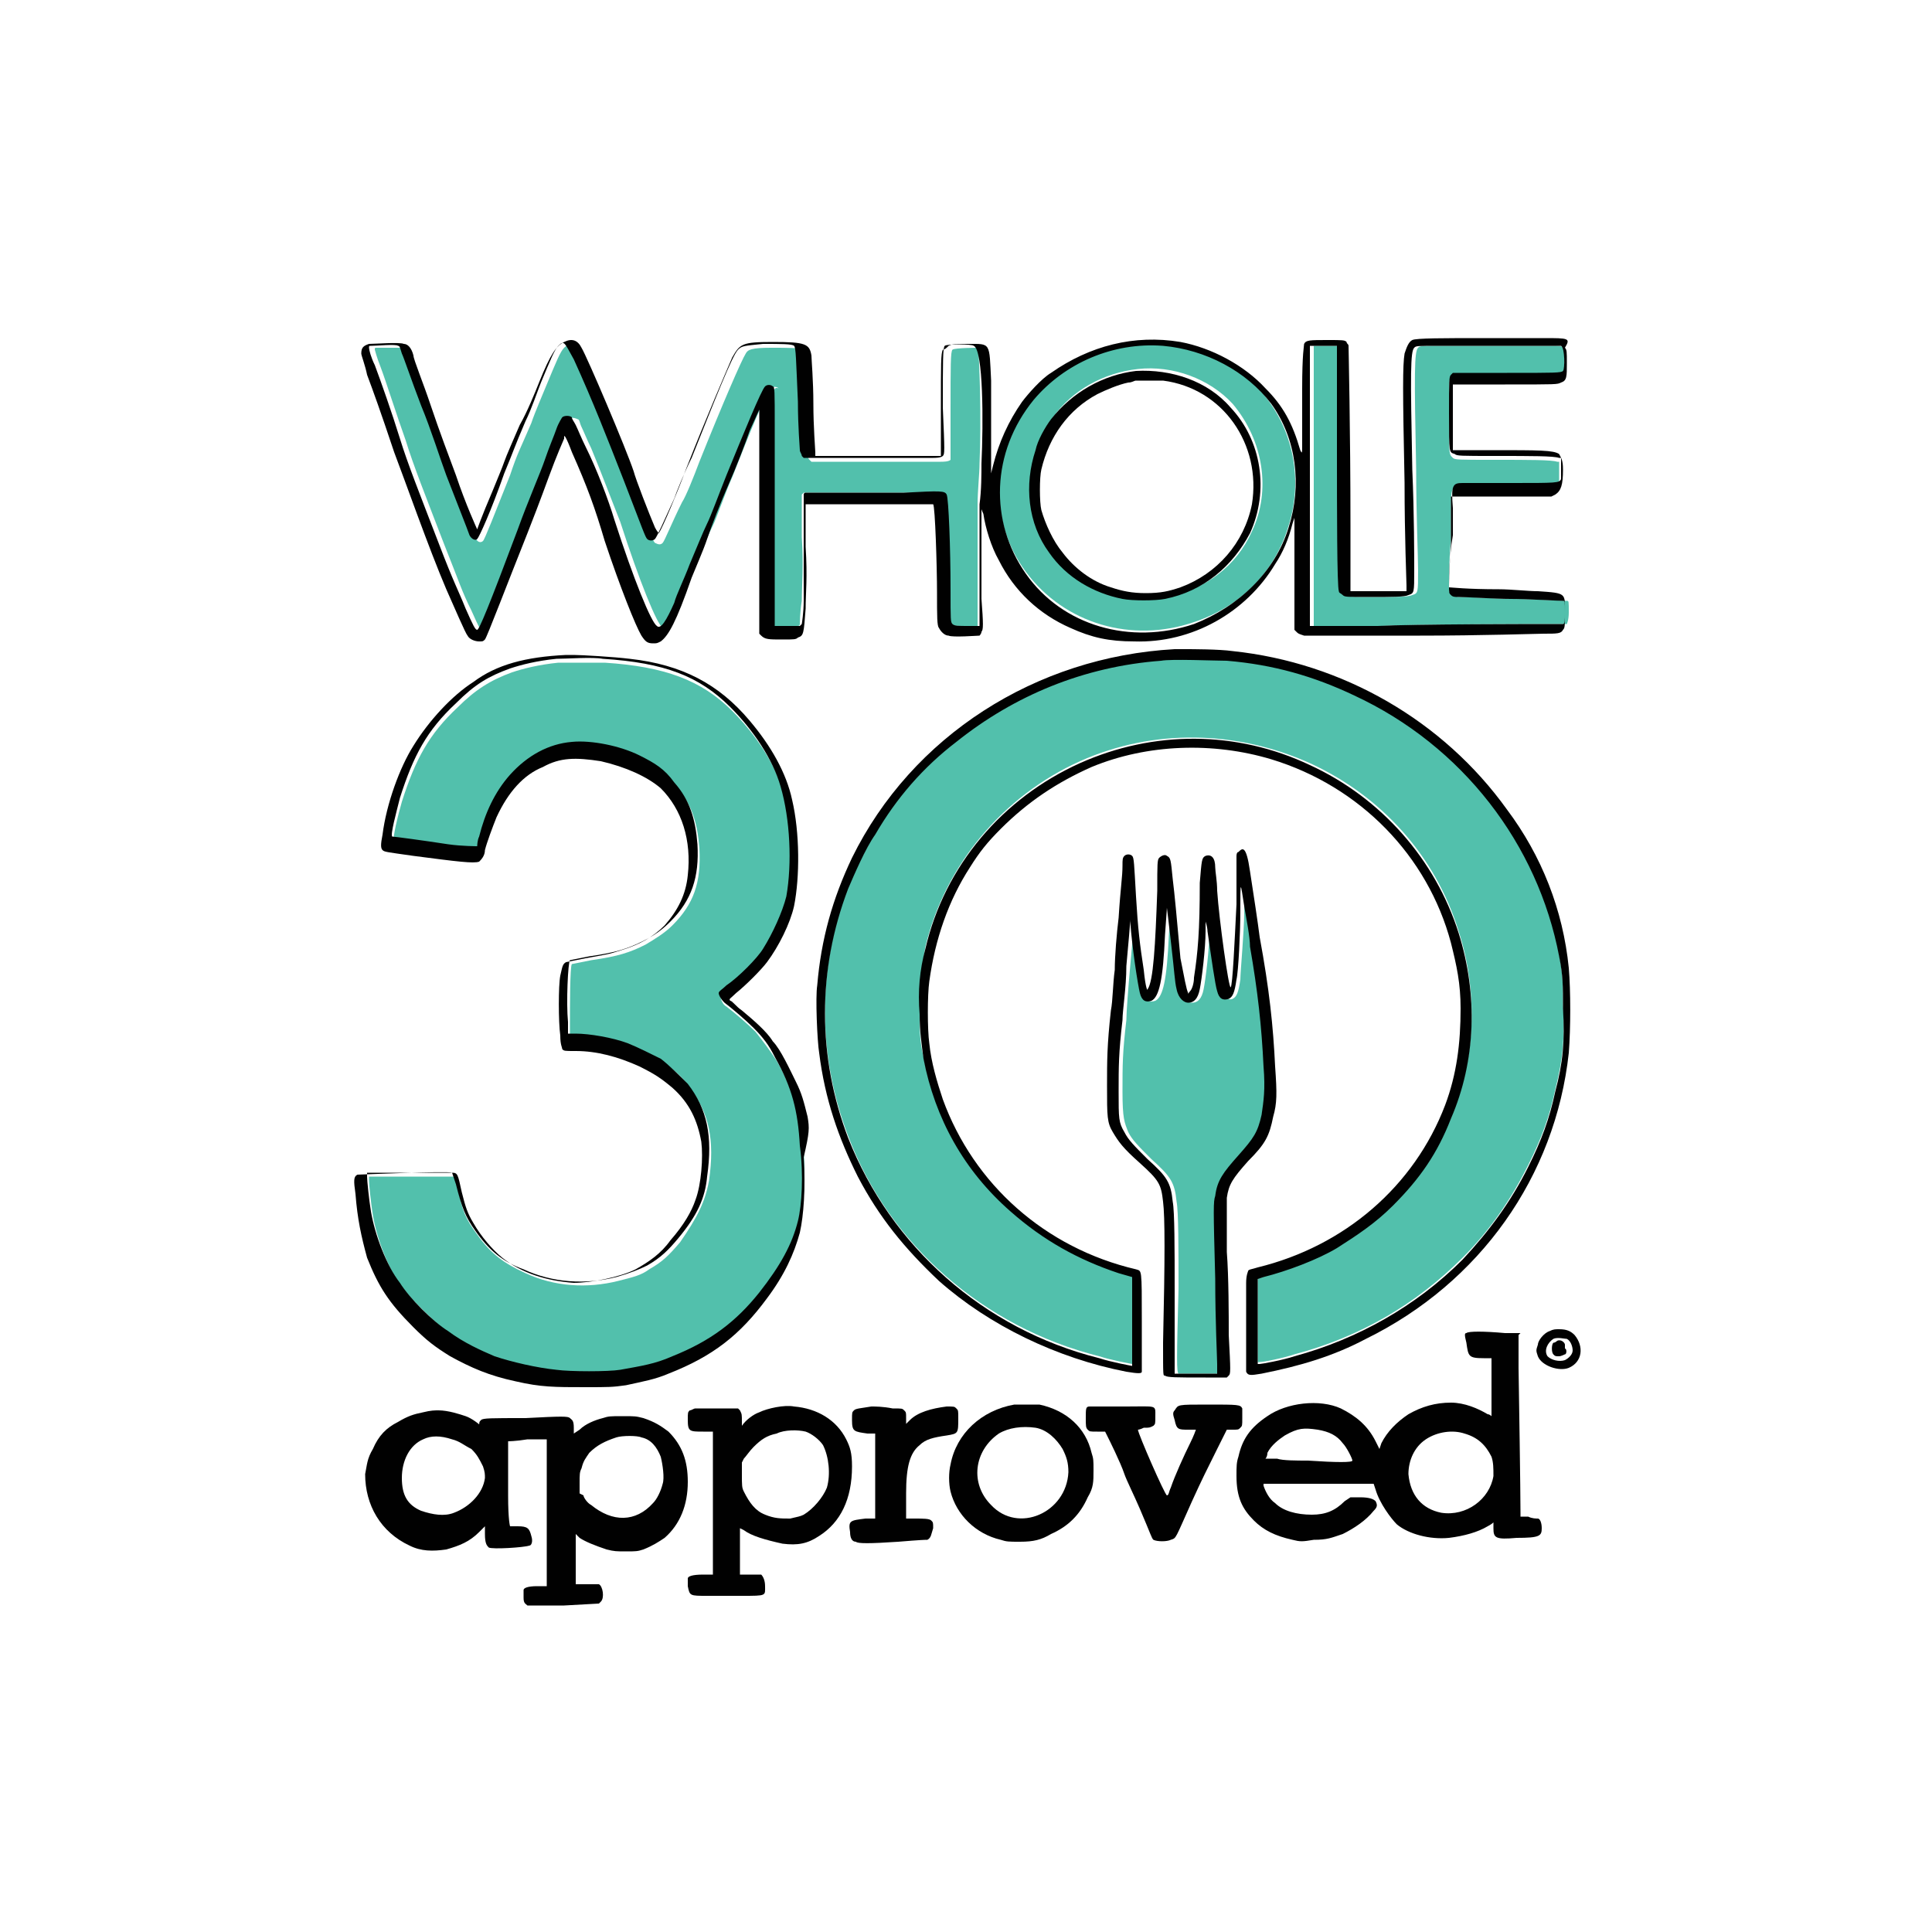 <?xml version="1.0" encoding="utf-8"?>
<!-- Generator: Adobe Illustrator 27.2.0, SVG Export Plug-In . SVG Version: 6.00 Build 0)  -->
<svg version="1.1" id="Layer_1" xmlns="http://www.w3.org/2000/svg" xmlns:xlink="http://www.w3.org/1999/xlink" x="0px" y="0px"
	 viewBox="0 0 100 100" style="enable-background:new 0 0 100 100;" xml:space="preserve">
<style type="text/css">
	.st0{clip-path:url(#SVGID_00000049200317806741693260000004448625436529683877_);}
	.st1{fill:#010101;}
	.st2{fill:#52C0AC;}
</style>
<g>
	<defs>
		<rect id="SVGID_1_" x="18.2" y="17.1" width="64" height="66"/>
	</defs>
	<clipPath id="SVGID_00000123415164489409269500000010665524200239431096_">
		<use xlink:href="#SVGID_1_"  style="overflow:visible;"/>
	</clipPath>
	<g style="clip-path:url(#SVGID_00000123415164489409269500000010665524200239431096_);">
		<path class="st1" d="M80.2,68.9c-0.3,0.1-0.6,0.5-0.6,0.7c-0.1,0.3-0.1,0.3,0,0.6c0.2,0.5,1.1,0.8,1.6,0.6
			c0.7-0.3,0.8-1.1,0.3-1.7c-0.2-0.2-0.4-0.3-0.8-0.3C80.5,68.8,80.4,68.8,80.2,68.9z M81.1,69.3c0.2,0.1,0.3,0.4,0.3,0.6
			c0,0.2-0.2,0.4-0.4,0.5c-0.3,0.1-0.7,0-0.9-0.2c-0.2-0.3,0-0.7,0.3-0.9C80.6,69.2,81,69.3,81.1,69.3z"/>
		<path class="st1" d="M75.9,69c-0.1,0-0.1,0.1,0,0.5c0.1,0.7,0.1,0.8,0.9,0.8l0.4,0l0,1.5c0,0.8,0,1.5,0,1.5s-0.1-0.1-0.2-0.1
			c-0.5-0.3-1.2-0.6-1.9-0.6c-0.8,0-1.5,0.2-2.2,0.6c-0.6,0.4-1.1,0.9-1.4,1.5L71.4,75l-0.2-0.4c-0.4-0.8-1-1.3-1.8-1.7
			c-1.1-0.5-2.8-0.3-3.8,0.4c-0.9,0.6-1.3,1.2-1.5,2.1c-0.1,0.3-0.1,0.5-0.1,1c0,1.1,0.3,1.7,0.9,2.3c0.5,0.5,1.1,0.8,2,1
			c0.4,0.1,0.5,0.1,1.1,0c0.7,0,0.9-0.1,1.5-0.3c0.6-0.3,1.2-0.7,1.6-1.2c0.2-0.2,0.2-0.3,0.1-0.5c-0.1-0.1-0.3-0.2-0.8-0.2l-0.5,0
			l-0.3,0.2c-0.5,0.5-1,0.7-1.7,0.7c-0.8,0-1.5-0.2-1.9-0.6c-0.3-0.2-0.5-0.6-0.6-0.9l0-0.1l0.3,0c0.1,0,1.1,0,2.2,0
			c1.1,0,2.2,0,2.6,0l0.6,0l0.1,0.3c0.2,0.7,0.8,1.5,1.1,1.8c0.6,0.5,1.7,0.8,2.7,0.7c0.8-0.1,1.5-0.3,2-0.6
			c0.2-0.1,0.3-0.2,0.3-0.2s0,0.1,0,0.3c0,0.5,0.1,0.6,1.2,0.5c1.2,0,1.3-0.1,1.3-0.5c0-0.3-0.1-0.5-0.2-0.5c-0.1,0-0.3,0-0.5-0.1
			l-0.4,0l0-0.2c0-0.2,0-1.2-0.1-7.5l0-1.7L78.7,69C78.6,69,78.4,69,77.9,69C76.8,68.9,76,68.9,75.9,69z M68.2,74
			c0.6,0.1,1,0.3,1.3,0.7c0.2,0.2,0.5,0.8,0.5,0.9c0,0.1-0.8,0.1-2.3,0c-0.6,0-1.3,0-1.6-0.1c-0.3,0-0.6,0-0.6,0
			c0,0,0.1-0.1,0.1-0.3c0.2-0.4,0.6-0.7,0.9-0.9C67.2,73.9,67.5,73.9,68.2,74z M75.8,74.2c0.7,0.2,1.1,0.6,1.4,1.2
			c0.1,0.3,0.1,0.6,0.1,1c-0.2,1.2-1.4,2.1-2.7,1.9c-1-0.2-1.6-0.9-1.7-2c0-0.7,0.3-1.4,0.9-1.8C74.4,74.1,75.2,74,75.8,74.2z"/>
		<path class="st1" d="M21.9,73.1c-0.5,0.1-0.8,0.2-1.3,0.5c-0.6,0.3-1,0.7-1.3,1.4c-0.3,0.5-0.3,0.8-0.4,1.3c0,1.6,0.8,3,2.3,3.7
			c0.6,0.3,1.2,0.3,1.9,0.2c0.7-0.2,1.2-0.4,1.7-0.9l0.3-0.3l0,0.4c0,0.5,0.1,0.6,0.2,0.7c0.2,0.1,1.8,0,2.1-0.1
			c0.1,0,0.2-0.2,0.1-0.5c-0.1-0.4-0.2-0.5-0.7-0.5c-0.2,0-0.3,0-0.4,0c0,0-0.1-0.3-0.1-1.6c0-1.3,0-2.8,0-2.8c0,0,0.4,0,1-0.1l1,0
			l0,1.3c0,0.7,0,1.9,0,2.8c0,0.8,0,2,0,2.5l0,1l-0.5,0c-0.5,0-0.7,0.1-0.7,0.2c0,0,0,0.2,0,0.4c0,0.3,0.1,0.3,0.2,0.4l0.1,0.1
			l1.8-0.1l1.8-0.1l0.1-0.1c0.2-0.2,0.1-0.8-0.1-0.9c0,0-0.3,0-0.6,0l-0.6,0l0-1.3l0-1.3l0.2,0.2c0.3,0.2,0.8,0.4,1.4,0.6
			c0.4,0.1,0.5,0.1,1,0.1c0.5,0,0.6,0,0.9-0.1c0.5-0.2,0.8-0.4,1.1-0.6c0.8-0.7,1.2-1.7,1.2-2.9c0-1.1-0.3-1.9-1-2.6
			c-0.4-0.3-0.7-0.5-1.3-0.7c-0.4-0.1-0.4-0.1-1.1-0.1c-0.6,0-0.7,0-1,0.1c-0.4,0.1-0.9,0.3-1.2,0.6l-0.3,0.2l0-0.3
			c0-0.4-0.1-0.4-0.2-0.5c-0.1-0.1-0.4-0.1-2.3,0c-1.8,0-2.2,0-2.3,0.1c-0.1,0.1-0.1,0.1-0.1,0.4c0,0.2,0,0.4,0,0.5l0,0.1L25,73.9
			c-0.2-0.2-0.6-0.5-0.9-0.6c-0.3-0.1-0.9-0.3-1.4-0.3C22.5,73,22.3,73,21.9,73.1z M23.4,74.5c0.4,0.1,0.6,0.3,1,0.5
			c0.3,0.3,0.4,0.5,0.6,0.9c0.1,0.3,0.1,0.4,0.1,0.6c-0.1,0.8-0.8,1.5-1.6,1.8c-0.5,0.2-1.1,0.1-1.7-0.1c-0.7-0.3-1-0.8-1-1.7
			c0-0.9,0.4-1.7,1.1-2C22.3,74.3,22.8,74.3,23.4,74.5z M33.2,74.4c0.5,0.1,0.8,0.5,1,1c0.1,0.4,0.2,1.1,0.1,1.4
			c-0.1,0.4-0.3,0.8-0.5,1c-0.9,1-2.1,1-3.2,0.1c-0.2-0.1-0.4-0.4-0.4-0.5L30,77.3l0-0.5c0-0.5,0-0.6,0.1-0.8
			c0.1-0.4,0.2-0.5,0.4-0.8c0.4-0.4,0.8-0.6,1.4-0.8C32.2,74.3,33,74.3,33.2,74.4z"/>
		<path class="st1" d="M36,72.9c-0.1,0-0.2,0.1-0.3,0.1c-0.1,0.1-0.1,0.1-0.1,0.5c0,0.6,0.1,0.6,0.8,0.6l0.5,0l0,3.4
			c0,1.9,0,3.6,0,3.7l0,0.3l-0.5,0c-0.6,0-0.8,0.1-0.8,0.2c0,0.1,0,0.2,0,0.4c0.1,0.5,0.1,0.5,1,0.5c0.4,0,1.3,0,1.8,0
			c1.3,0,1.2,0,1.2-0.5c0-0.3-0.1-0.5-0.2-0.6c0,0-0.3,0-0.6,0c-0.3,0-0.5,0-0.5,0s0-0.6,0-1.2l0-1.2l0.2,0.1c0.4,0.3,1.1,0.5,2,0.7
			c0.8,0.1,1.3,0,1.9-0.4c1.1-0.7,1.7-1.9,1.7-3.6c0-0.7-0.1-1-0.3-1.4c-0.5-1-1.5-1.6-2.7-1.7c-0.5-0.1-1.4,0.1-1.8,0.3
			c-0.3,0.1-0.7,0.4-0.9,0.7L38.4,74l0-0.4c0-0.4,0-0.4-0.1-0.6l-0.1-0.1l-0.9,0C36.6,72.9,36.1,72.9,36,72.9z M41.7,74.1
			c0.3,0.1,0.7,0.4,0.9,0.7c0.3,0.6,0.4,1.5,0.2,2.2c-0.2,0.5-0.7,1.1-1.2,1.4c-0.2,0.1-0.3,0.1-0.7,0.2c-0.5,0-0.8,0-1.3-0.2
			c-0.5-0.2-0.8-0.6-1.1-1.2c-0.1-0.2-0.1-0.3-0.1-0.9l0-0.6l0.1-0.2c0.1-0.1,0.3-0.4,0.5-0.6c0.4-0.4,0.7-0.6,1.2-0.7
			C40.6,74,41.3,74,41.7,74.1z"/>
		<path class="st1" d="M45.1,72.8c-0.6,0.1-0.8,0.1-0.9,0.2c-0.1,0.1-0.1,0.1-0.1,0.5c0,0.6,0.1,0.6,0.8,0.7l0.4,0l0,1.1
			c0,0.6,0,1.6,0,2.2l0,1.1l-0.5,0c-0.8,0.1-0.9,0.1-0.8,0.7c0,0.3,0.1,0.5,0.3,0.5c0.1,0.1,0.7,0.1,2.2,0c1.2-0.1,1.4-0.1,1.5-0.1
			c0.2-0.1,0.2-0.3,0.3-0.6c0-0.3,0-0.3-0.1-0.4c-0.1-0.1-0.4-0.1-0.9-0.1l-0.4,0l0-0.3c0-0.2,0-0.7,0-1c0-1.4,0.2-2.1,0.7-2.5
			c0.3-0.3,0.7-0.4,1.4-0.5c0.6-0.1,0.6-0.1,0.6-0.9c0-0.4,0-0.4-0.1-0.5c-0.1-0.1-0.1-0.1-0.5-0.1c-0.8,0.1-1.5,0.3-1.9,0.7
			l-0.2,0.2l0-0.3c0-0.3,0-0.3-0.1-0.4c-0.1-0.1-0.1-0.1-0.6-0.1C45.7,72.8,45.3,72.8,45.1,72.8z"/>
		<path class="st1" d="M52.5,72.7c-1.7,0.3-3,1.5-3.3,3.1c-0.1,0.4-0.1,1,0,1.4c0.3,1.2,1.3,2.2,2.6,2.5c0.3,0.1,0.4,0.1,1,0.1
			c0.7,0,1.1-0.1,1.6-0.4c0.9-0.4,1.5-1,1.9-1.9c0.3-0.5,0.3-0.8,0.3-1.4c0-0.5,0-0.6-0.1-0.9c-0.3-1.3-1.3-2.2-2.7-2.5
			C53.6,72.7,52.8,72.7,52.5,72.7z M53.6,73.9c0.6,0.1,1.1,0.6,1.4,1.1c0.2,0.4,0.3,0.7,0.3,1.2c-0.1,2.1-2.6,3.2-4,1.7
			c-1.1-1.1-0.9-2.8,0.4-3.7C52.2,73.9,52.9,73.8,53.6,73.9z"/>
		<path class="st1" d="M56.4,72.8c-0.2,0-0.2,0.1-0.2,0.6c0,0.4,0,0.5,0.1,0.6c0.1,0.1,0.1,0.1,0.5,0.1l0.4,0l0.1,0.2
			c0.1,0.2,0.7,1.4,0.9,2c0.1,0.3,0.5,1.1,0.8,1.8c0.6,1.4,0.6,1.5,0.7,1.6c0.2,0.1,0.7,0.1,0.9,0c0.3-0.1,0.2,0,1.1-2
			c0.5-1.1,0.8-1.7,1.3-2.7l0.5-1l0.3,0c0.3,0,0.3,0,0.4-0.1c0.1-0.1,0.1-0.1,0.1-0.5c0-0.2,0-0.4,0-0.5c-0.1-0.2-0.2-0.2-1.8-0.2
			c-1.6,0-1.5,0-1.7,0.3c-0.1,0.1-0.1,0.2,0,0.5C60.9,74,61,74,61.5,74c0.3,0,0.4,0,0.4,0c0,0-0.1,0.3-0.3,0.7
			c-0.3,0.6-0.8,1.7-1,2.3c-0.1,0.2-0.1,0.4-0.2,0.4c-0.1,0-1.5-3.2-1.5-3.4c0,0,0.1,0,0.3-0.1c0.3,0,0.3,0,0.5-0.1
			c0.1-0.1,0.1-0.1,0.1-0.5c0-0.6,0.1-0.5-1.5-0.5c-0.7,0-1.4,0-1.5,0C56.7,72.8,56.5,72.8,56.4,72.8z"/>
		<path class="st2" d="M63.1,66.2c-0.1-3.7-0.1-3.9,0-4.3c0.2-0.8,0.4-1.2,1.2-2.1c0.8-0.9,1-1.2,1.2-2.1c0.2-0.7,0.2-1.3,0.1-2.5
			c-0.1-2-0.3-3.9-0.7-6.2c-0.1-0.5-0.2-1.5-0.3-2.1c-0.2-1.3-0.2-1.3-0.2,0.3c0,1-0.2,3.1-0.2,3.5c-0.1,0.7-0.2,0.9-0.4,1
			c-0.2,0.1-0.5-0.1-0.6-0.4c-0.1-0.4-0.3-1.7-0.5-3.1c0-0.3-0.1-0.5-0.1-0.5c0,0,0,0.2,0,0.5c0,0.9-0.2,2.5-0.3,3
			c-0.1,0.5-0.3,0.7-0.6,0.7c-0.3,0-0.5-0.3-0.6-0.7c-0.1-0.4-0.2-0.7-0.3-2.5c-0.1-0.9-0.2-1.7-0.2-1.7c0-0.1,0,0.1-0.1,1.4
			c-0.1,2.3-0.3,3.2-0.7,3.4c-0.3,0.1-0.5,0-0.6-0.4c-0.1-0.4-0.4-2.2-0.5-3.7l0-0.5l0,0.4c0,0.2-0.1,1.3-0.2,2.4
			c-0.1,1.1-0.2,2.4-0.2,2.8c-0.2,1.7-0.2,2.3-0.2,3.7c0,1.4,0.1,1.6,0.3,2.1c0.2,0.4,0.5,0.7,1.2,1.4c1,0.9,1.2,1.2,1.3,2.2
			c0.1,0.5,0.1,2.5,0.1,4.5c-0.1,3.7-0.1,4.3,0,4.4c0,0,0.6,0,1.3,0l1.2,0l0-0.5C63.2,70.3,63.2,68.3,63.1,66.2z"/>
		<path class="st2" d="M40.2,54.9c-0.4-0.6-0.7-1-1.1-1.5c-0.4-0.4-1.1-1-1.5-1.3c-0.2-0.1-0.3-0.4-0.3-0.5c0,0,0.2-0.2,0.4-0.4
			c0.5-0.4,1.5-1.5,1.9-1.9c0.5-0.8,1-1.9,1.2-2.7c0.3-1.6,0.2-4-0.3-5.7c-0.4-1.4-1.4-2.9-2.6-4.1c-1.6-1.6-3.5-2.3-6.6-2.5
			c-0.5,0-2,0-2.4,0c-1,0.1-1.8,0.3-2.4,0.5c-1.1,0.4-1.9,0.9-2.8,1.8c-1.5,1.4-2.2,2.7-2.9,4.9c-0.2,0.7-0.5,1.9-0.4,2
			c0,0,1.5,0.3,2.9,0.4c0.7,0.1,1.4,0.1,1.5,0.1c0,0,0.1-0.2,0.1-0.5c0.3-1.2,0.9-2.3,1.6-3.2c0.8-1,2-1.6,3.2-1.7
			c1-0.1,2.5,0.2,3.5,0.7c0.8,0.4,1.3,0.8,1.8,1.4c0.8,0.9,1.1,1.9,1.2,3.2c0.1,1.8-0.3,2.9-1.4,4c-0.4,0.4-0.9,0.7-1.4,1
			c-0.8,0.4-1.4,0.6-2.8,0.8c-0.5,0.1-1,0.2-1,0.2c-0.1,0.1-0.1,2.2-0.1,3.2l0,0.6l0.4,0c0.7,0,1.9,0.2,2.7,0.5
			c0.5,0.2,1.3,0.5,1.7,0.8c0.4,0.2,1.1,0.8,1.4,1.3c1,1.3,1.3,2.7,1,4.8c-0.2,1.1-0.6,1.9-1.5,3.2c-0.6,0.7-0.9,1-1.6,1.4
			c-0.4,0.3-0.8,0.4-1.6,0.6c-1.6,0.4-3.3,0.3-4.8-0.4c-1.1-0.5-1.8-1-2.5-2c-0.6-0.8-0.8-1.3-1-2.4c-0.1-0.3-0.1-0.6-0.2-0.6
			c0,0-1,0-2.2,0l-2.2,0l0,0.2c0,0.2,0.1,1.2,0.2,1.8c0.2,1.2,0.8,2.8,1.5,3.7c0.5,0.7,1.8,1.9,2.5,2.5c0.8,0.6,1.7,1,2.4,1.3
			c0.8,0.3,2.2,0.6,3.2,0.7c0.7,0.1,2.7,0,3.3,0c1.2-0.2,1.9-0.3,2.7-0.7c2-0.8,3.3-1.8,4.5-3.3c1.1-1.3,1.7-2.5,2-3.7
			c0.2-0.9,0.3-2.4,0.2-3.8C41.4,57.7,41.1,56.5,40.2,54.9z"/>
		<path class="st2" d="M80.7,49.4c-1-5.9-5-11-10.6-13.5c-2.1-1-4.2-1.5-6.6-1.8c-0.5-0.1-2.9-0.1-3.4,0c-4,0.4-7.6,1.8-10.6,4.2
			c-1.7,1.3-3.1,2.9-4.2,4.8c-0.4,0.7-1.1,2-1.4,2.8c-1.6,4.2-1.6,8.7,0,12.9c2.1,5.6,7,9.9,13,11.4c0.6,0.2,1.7,0.4,1.7,0.4
			c0,0,0-1,0-2.3l0-2.3l-0.7-0.2c-2.2-0.7-3.9-1.6-5.6-3.2c-2.3-2.1-3.9-4.8-4.5-7.9c-0.2-0.8-0.2-1.4-0.2-2.3
			c0-1.2,0.1-2.3,0.3-3.4c1-4.2,4-7.8,8-9.6c3.8-1.7,8.1-1.6,11.9,0.1c3.7,1.7,6.5,4.8,7.7,8.7c1,3.1,0.9,6.6-0.4,9.6
			c-0.7,1.7-1.7,3.1-3,4.5c-0.9,0.9-1.7,1.6-2.9,2.2c-1.1,0.6-2.6,1.3-3.8,1.5l-0.3,0.1l0,0.3c0,0.2,0,1.2,0,2.2l0,1.9l0.1,0
			c0.2,0,1.2-0.2,1.8-0.4c3.4-0.9,6.3-2.6,8.7-5c1.4-1.4,2.5-3,3.4-4.8c0.7-1.4,1.1-2.5,1.4-3.9c0.4-1.6,0.5-2.7,0.4-4.4
			C80.9,51,80.9,50.5,80.7,49.4z"/>
		<path class="st2" d="M49.3,18.1c-0.1,0.1-0.1,0.8-0.1,3.2c0,2.3,0,2.5,0,2.5c-0.1,0.1-0.4,0.1-0.5,0.1c0,0-1.6,0-3.4,0l-3.3,0
			l-0.1-0.1c-0.1-0.1-0.1-0.2-0.1-0.3c0-0.1-0.1-1.2-0.1-2.5c-0.1-2.2-0.1-2.8-0.2-2.9c-0.1-0.1-0.7-0.1-1.6-0.1
			c-1,0-1.2,0.1-1.3,0.3c-0.2,0.3-1.2,2.6-2.4,5.6c-0.3,0.8-0.7,1.8-0.9,2.1c-0.5,1-0.9,2-1,2.1c-0.1,0.1-0.2,0.1-0.4,0
			c-0.1-0.1-0.3-0.5-1.2-3C31.8,22.8,31,21,30,18.7c-0.4-0.9-0.5-1-0.8-0.7c-0.2,0.2-0.4,0.7-0.9,1.9c-0.2,0.5-0.6,1.4-0.8,2
			c-0.6,1.4-0.7,1.5-1.1,2.7c-0.8,2-1.3,3.3-1.4,3.4c-0.1,0.1-0.3,0.1-0.4-0.2c-0.2-0.3-0.8-1.9-1.2-3.1c-0.3-0.7-0.9-2.3-1.3-3.6
			c-0.5-1.2-0.9-2.4-1-2.7c-0.1-0.3-0.2-0.4-0.2-0.4c-0.1,0-1.1,0-1.4,0c-0.1,0-0.1,0-0.1,0.1c0,0,0.1,0.4,0.3,0.9
			c0.3,0.8,0.8,2.4,1.3,3.8c0.4,1.3,1,2.8,2,5.4c0.8,2,0.9,2.4,1.4,3.4c0.4,0.9,0.5,1.1,0.6,1.1c0.1,0,0.6-1.2,2.1-5.2
			c0.5-1.4,1.1-3,1.4-3.6c0.2-0.6,0.5-1.3,0.6-1.6c0.1-0.3,0.2-0.5,0.3-0.6c0.1-0.1,0.3-0.1,0.5,0c0.1,0,0.1,0.2,0.2,0.4
			c0.1,0.2,0.3,0.7,0.5,1.1c0.5,1.2,1.1,2.8,1.5,3.8c1,3.1,1.9,5.3,2.2,5.5c0.2,0.2,0.5-0.2,0.9-1.2c0.1-0.3,0.5-1.2,0.8-2
			c0.3-0.8,0.7-1.7,0.9-2.1c0.2-0.4,0.6-1.6,1-2.5c0.9-2.3,1.8-4.5,2-4.6c0.1-0.1,0.3-0.1,0.4,0C40,20,40,20.2,40,22.1
			c0,1.1,0,2.5,0,3c0,1.2,0,4.9,0,6.3l0,1l0.1,0c0.1,0,1.1,0.1,1.2,0c0.1,0,0.1-0.1,0.1-0.1c0,0,0-0.6,0.1-1.2c0-0.8,0.1-1.8,0-3.3
			c0-1.2,0-2.2,0-2.2c0,0,0.1-0.1,0.1-0.1c0.1,0,0.8,0,1.7,0c0.9,0,2.4,0,3.4,0c1.9,0,2.1,0,2.2,0.1c0.1,0.1,0.2,2.8,0.2,4.9
			c0,1.7,0,1.8,0.1,1.8c0.1,0.1,0.3,0.1,0.9,0.1l0.5,0l0-2.5c0-1.4,0-3.1,0-3.8c0-0.7,0.1-1.6,0.1-2.1c0.1-2.1,0-5.9-0.1-6
			C50.7,18,49.4,18,49.3,18.1z"/>
		<path class="st2" d="M80.3,17.9c-0.3,0-1.4,0-2.4,0c-1,0-2.4,0-3.1,0c-1.3,0-1.3,0-1.4,0.1c-0.2,0.2-0.2,1.3-0.1,6.3
			c0,2.2,0.1,4.6,0.1,5.2c0,1.2,0,1.2-0.3,1.3c-0.2,0.1-0.9,0.1-2.1,0.1c-1.1,0-1.2,0-1.3-0.1c-0.1,0-0.2-0.1-0.2-0.2
			c0-0.1-0.1-4.3-0.1-7.2c0-1,0-2.7,0-3.7l0-1.8l-0.1,0c-0.1,0-0.4,0-0.7,0l-0.6,0l0,0.3c0,0.1,0,3.4,0,7.2c0,3.8,0,7,0,7
			c0.1,0.1,1.9,0.1,3.5,0c1.8-0.1,8.2-0.1,9.1-0.1c0.2,0,0.4,0,0.5,0c0,0,0.1-0.2,0.1-0.6c0-0.6,0-0.6-0.1-0.6
			c-0.2,0-1.9-0.1-2.7-0.1c-0.8,0-2.3-0.1-2.7-0.1c-0.3,0-0.3,0-0.4-0.1C75,30.7,75,30.7,75,30.3c0-0.3,0-1.4,0.1-2.4
			c0-0.2,0-0.9,0-1.4c0-1.2,0-1.3,0.5-1.3c0.1,0,1.3,0,2.5,0c2.4,0,2.5,0,2.6-0.2c0-0.1,0-0.3,0-0.6l0-0.5l-0.1,0
			c-0.3-0.1-1.4-0.1-3.3-0.1c-1.8,0-2,0-2.1-0.1C75,23.5,75,23.6,75,21.5c0-1.7,0-1.9,0.1-2l0.1-0.1l2.8,0c2.5,0,2.8,0,2.9-0.1
			c0.1-0.1,0.1-1.2,0-1.3C80.9,17.9,80.6,17.9,80.3,17.9z"/>
		<path class="st2" d="M60.2,17.8c-2.5-0.2-5.1,0.9-6.7,2.8c-2.2,2.6-2.4,6.3-0.4,9c2,2.7,5.5,3.7,8.7,2.6c2.4-0.8,4.2-2.6,4.9-5
			c0.7-2.2,0.3-4.6-1-6.4C64.5,19.1,62.4,18,60.2,17.8z M64.8,27.5c-0.8,1.8-2.4,3-4.4,3.4c-0.5,0.1-1.7,0.1-2.2,0
			c-1.6-0.3-2.9-1.1-3.8-2.4c-1.1-1.5-1.4-3.5-0.7-5.3c0.2-0.5,0.6-1.2,0.8-1.6c1-1.4,2.6-2.3,4.4-2.5c1.8-0.2,3.7,0.5,4.9,1.8
			C65.4,22.8,65.8,25.4,64.8,27.5z"/>
		<path class="st1" d="M79.9,17.5c-0.6,0-2,0-3,0c-2.2,0-3.6,0-3.8,0.1c-0.2,0.1-0.3,0.4-0.4,0.7c-0.1,0.6-0.1,1.9,0,6.7
			c0,2.8,0.1,5.1,0.1,5.3l0,0.3l-1.4,0c-0.8,0-1.5,0-1.5,0c0,0,0-1.5,0-3.4c0-4.9-0.1-9.2-0.1-9.3c0-0.1-0.1-0.1-0.1-0.2
			c-0.1-0.1-0.2-0.1-1-0.1c-0.9,0-1.1,0-1.2,0.2c0,0.1-0.1,0.5-0.1,2.3c0,1.2,0,2.4,0,2.8c0,0.6,0,0.6-0.1,0.4
			c-0.4-1.4-0.9-2.3-1.8-3.2c-1.1-1.2-2.8-2.1-4.4-2.4c-2.4-0.4-4.7,0.2-6.7,1.6c-0.5,0.3-1.2,1.1-1.5,1.5c-0.7,1-1.2,2.1-1.5,3.3
			l-0.1,0.4l0-0.3c0-1,0-3.2,0-4.5c-0.1-2,0-1.9-1.2-1.9c-0.7,0-0.8,0-1,0.1c-0.1,0.1-0.2,0.2-0.3,0.2c-0.1,0.2-0.1,0.7-0.1,3.1
			l0,2.4l-1.1,0c-0.6,0-2.1,0-3.3,0l-2.1,0l0-0.2c0-0.1-0.1-1.3-0.1-2.5c0-1.2-0.1-2.3-0.1-2.5c-0.1-0.6-0.3-0.7-2-0.7
			c-1.6,0-1.7,0.1-2.1,0.8c-0.3,0.7-1.3,3-2.4,5.8c-0.4,1.1-1.2,3-1.4,3.3c0,0-0.1-0.1-0.2-0.3c-0.3-0.7-1-2.5-1.1-2.9
			c-0.4-1.2-2.4-5.9-2.7-6.4c-0.2-0.4-0.5-0.5-0.9-0.3c-0.4,0.2-0.7,0.6-1.3,2.1c-0.2,0.5-0.6,1.5-1,2.2c-0.3,0.7-0.7,1.6-0.8,1.9
			c-0.1,0.3-0.4,1-0.6,1.5c-0.6,1.4-0.8,2-0.8,2c0,0-0.6-1.3-1.1-2.8c-0.3-0.8-0.9-2.4-1.3-3.6c-0.4-1.2-0.9-2.4-0.9-2.6
			c-0.1-0.4-0.3-0.6-0.5-0.6c-0.2-0.1-1.5,0-1.8,0c-0.3,0.1-0.4,0.2-0.4,0.5c0,0.1,0.2,0.6,0.3,1.1c0.3,0.8,0.7,1.9,1.4,4
			c0.5,1.3,1.8,5,2.7,7.1c0.4,0.9,1,2.3,1.1,2.4c0.1,0.2,0.4,0.3,0.6,0.3c0.2,0,0.2,0,0.3-0.1c0.1-0.1,1.2-3,2.2-5.5
			c0.2-0.5,0.7-1.8,1.1-2.9c0.4-1.1,0.8-2,0.8-2c0,0,0-0.1,0-0.1c0-0.1,0.1,0,0.4,0.8c0.8,1.8,1.2,2.9,1.7,4.6
			c0.8,2.4,1.6,4.4,1.9,4.9c0.2,0.3,0.3,0.4,0.6,0.4c0.2,0,0.2,0,0.4-0.1c0.4-0.3,0.8-1,1.6-3.3c0.2-0.5,0.6-1.4,0.8-2
			c0.2-0.6,0.7-1.9,1.1-2.8c0.4-0.9,0.9-2.2,1.1-2.8l0.5-1.1l0,0.7c0,0.4,0,1.5,0,2.4c0,2.3,0,5.9,0,7.3l0,1.2l0.1,0.1
			c0.2,0.2,0.4,0.2,1.1,0.2c0.6,0,0.7,0,0.8-0.1c0.3-0.1,0.3-0.2,0.4-1.5c0-0.8,0.1-1.6,0-3.2l0-2.2l0.5,0c0.3,0,1.8,0,3.3,0
			c1.5,0,2.8,0,2.8,0c0.1,0.1,0.2,3.2,0.2,4.6c0,1.2,0,1.7,0.1,1.8c0.1,0.2,0.3,0.4,0.5,0.4c0.2,0.1,1.5,0,1.6,0
			c0,0,0.1-0.1,0.1-0.2c0.1-0.1,0.1-0.4,0-1.7c0-1.6,0-4.5,0-4.6c0-0.1,0,0,0.1,0.2c0.1,0.7,0.4,1.7,0.8,2.4
			c0.8,1.6,2.1,2.8,3.7,3.5c1.1,0.5,2,0.7,3.3,0.7c3,0.1,5.8-1.5,7.3-4c0.4-0.6,0.7-1.3,0.9-2.1l0.1-0.3l0,1.6c0,0.9,0,2.2,0,2.9
			l0,1.3l0.1,0.1c0.1,0.1,0.1,0.1,0.4,0.2c0.1,0,2.9,0,6,0c3.2,0,6.1-0.1,6.4-0.1c0.7,0,0.9,0,1-0.2c0.1-0.1,0.1-0.2,0.1-0.9
			c0-1,0.1-1-1.4-1.1c-0.5,0-1.4-0.1-2-0.1c-1.7,0-2.5-0.1-2.6-0.1c0,0,0-0.8,0.1-2.2c0-0.4,0-1.1,0-1.6l0-0.9l2.6,0l2.6,0l0.2-0.1
			c0.3-0.2,0.4-0.5,0.4-1.3c0-0.5-0.1-0.6-0.2-0.8c-0.3-0.2-1-0.2-3.5-0.2c-1.1,0-2,0-2,0c0,0,0-0.8,0-1.7l0-1.7l2.7,0
			c2.7,0,2.7,0,2.9-0.1c0.3-0.1,0.3-0.3,0.3-1c0-0.6,0-0.7-0.1-0.8C81.3,17.5,81.2,17.5,79.9,17.5z M50.8,24c0,0.5,0,1.4-0.1,2.1
			c0,0.7,0,2.4,0,3.8l0,2.5l-0.5,0c-0.6,0-0.8,0-0.9-0.1c-0.1-0.1-0.1-0.2-0.1-1.8c0-2.1-0.1-4.7-0.2-4.9c-0.1-0.2-0.3-0.2-2.2-0.1
			c-1,0-2.6,0-3.4,0c-0.9,0-1.6,0-1.7,0c-0.1,0-0.1,0.1-0.1,0.1c0,0,0,1,0,2.2c0,1.5,0,2.5,0,3.3c0,0.6-0.1,1.2-0.1,1.2
			c0,0-0.1,0.1-0.1,0.1c-0.2,0-1.1,0-1.2,0l-0.1,0l0-1c0-1.4,0-5,0-6.3c0-0.5,0-1.9,0-3c0-1.9,0-2.1-0.1-2.1c-0.1-0.1-0.3-0.1-0.4,0
			c-0.2,0.2-1.1,2.4-2,4.6c-0.4,1-0.8,2.1-1,2.5c-0.2,0.4-0.6,1.4-0.9,2.1c-0.3,0.8-0.7,1.6-0.8,2c-0.4,0.9-0.7,1.4-0.9,1.2
			c-0.3-0.2-1.2-2.4-2.2-5.5c-0.3-1-0.9-2.6-1.5-3.8c-0.2-0.4-0.4-0.9-0.5-1.1c-0.1-0.2-0.2-0.3-0.2-0.4c-0.1-0.1-0.4-0.1-0.5,0
			c0,0-0.2,0.3-0.3,0.6c-0.1,0.3-0.4,1-0.6,1.6c-0.2,0.6-0.9,2.2-1.4,3.6c-1.5,4-2,5.2-2.1,5.2c-0.1,0-0.2-0.2-0.6-1.1
			c-0.4-1-0.6-1.3-1.4-3.4c-1-2.6-1.6-4.1-2-5.4c-0.4-1.3-1-3-1.3-3.8c-0.2-0.4-0.3-0.8-0.3-0.9c0-0.1,0-0.1,0.1-0.1
			c0.3,0,1.3-0.1,1.4,0c0.1,0,0.1,0.1,0.2,0.4c0.1,0.2,0.5,1.4,1,2.7c0.5,1.2,1,2.8,1.3,3.6c0.5,1.3,1.1,2.8,1.2,3.1
			c0.1,0.2,0.3,0.3,0.4,0.2c0.1-0.1,0.7-1.4,1.4-3.4c0.5-1.2,0.5-1.3,1.1-2.7c0.3-0.6,0.6-1.5,0.8-2c0.5-1.2,0.7-1.7,0.9-1.9
			c0.3-0.3,0.3-0.2,0.8,0.7c1,2.2,1.7,4,2.6,6.3c1,2.6,1.1,2.9,1.2,3c0.1,0.1,0.3,0.1,0.4,0c0.1-0.1,0.5-1,1-2.1
			c0.1-0.3,0.5-1.3,0.9-2.1c1.2-3,2.1-5.3,2.4-5.6c0.2-0.2,0.3-0.2,1.3-0.3c0.9,0,1.5,0,1.6,0.1c0.1,0.1,0.1,0.7,0.2,2.9
			c0,1.3,0.1,2.4,0.1,2.5c0,0.1,0.1,0.2,0.1,0.3l0.1,0.1l3.3,0c1.8,0,3.4,0,3.4,0c0.1,0,0.4,0,0.5-0.1c0.1-0.1,0.1-0.2,0-2.5
			c0-2.4,0-3.1,0.1-3.2c0.1-0.1,1.4-0.1,1.5,0C50.9,18.1,50.9,21.9,50.8,24z M66.7,27.3c-0.7,2.3-2.6,4.1-4.9,5
			c-3.3,1.1-6.8,0.1-8.7-2.6c-1.9-2.7-1.8-6.3,0.4-9c1.6-1.9,4.1-3,6.7-2.8c2.2,0.2,4.3,1.3,5.6,3C67.1,22.7,67.4,25.1,66.7,27.3z
			 M80.9,19.2c-0.1,0.1-0.4,0.1-2.9,0.1l-2.8,0l-0.1,0.1c-0.1,0.1-0.1,0.3-0.1,2c0,2.1,0,2,0.3,2.1c0.1,0.1,0.3,0.1,2.1,0.1
			c1.9,0,3,0,3.3,0.1l0.1,0l0,0.5c0,0.3,0,0.6,0,0.6c-0.1,0.2-0.2,0.2-2.6,0.2c-1.2,0-2.3,0-2.5,0c-0.5,0-0.6,0.1-0.5,1.3
			c0,0.5,0,1.1,0,1.4C75,28.9,75,30,75,30.3c0,0.4,0,0.4,0.1,0.5c0.1,0.1,0.2,0.1,0.4,0.1c0.4,0,1.9,0.1,2.7,0.1
			c0.8,0,2.5,0.1,2.7,0.1c0.1,0,0.1,0,0.1,0.6c0,0.4,0,0.6-0.1,0.6c0,0-0.2,0-0.5,0c-0.9,0-7.3,0-9.1,0.1c-1.6,0-3.4,0-3.5,0
			c0,0,0-3.1,0-7c0-3.8,0-7.1,0-7.2l0-0.3l0.6,0c0.3,0,0.7,0,0.7,0l0.1,0l0,1.8c0,1,0,2.7,0,3.7c0,2.8,0,7,0.1,7.2
			c0,0.1,0.1,0.1,0.2,0.2c0.1,0.1,0.2,0.1,1.3,0.1c1.3,0,1.9,0,2.1-0.1c0.3-0.1,0.3-0.1,0.3-1.3c0-0.6,0-2.9-0.1-5.2
			c-0.1-5-0.1-6.1,0.1-6.3c0.1-0.1,0.1-0.1,1.4-0.1c0.7,0,2.1,0,3.1,0c1,0,2.1,0,2.4,0c0.3,0,0.7,0,0.7,0C81,18,81,19.1,80.9,19.2z"
			/>
		<path class="st1" d="M41.8,57.8c-0.2-0.8-0.3-1.2-0.6-1.8c-0.3-0.6-0.8-1.7-1.2-2.1c-0.3-0.5-1-1.1-1.6-1.6
			c-0.3-0.2-0.5-0.5-0.6-0.5c-0.1-0.1,0-0.1,0.3-0.4c0.5-0.4,1.3-1.2,1.6-1.6c0.6-0.8,1.2-2,1.4-2.9c0.3-1.5,0.3-3.8-0.1-5.5
			c-0.3-1.4-1.1-2.8-2.2-4.1c-1.6-1.9-3.5-2.9-6.2-3.2c-0.8-0.1-2.5-0.2-2.9-0.2c-0.1,0-0.2,0-0.4,0c-2.1,0.1-3.6,0.5-4.8,1.4
			c-1.1,0.7-2.3,2-3.1,3.3c-0.7,1.1-1.4,3-1.6,4.6c-0.1,0.5-0.1,0.7,0,0.8c0.1,0.1,0.2,0.1,1.6,0.3c2.3,0.3,3.1,0.4,3.4,0.3
			c0.1-0.1,0.3-0.3,0.3-0.6c0.1-0.4,0.4-1.2,0.6-1.7c0.6-1.3,1.4-2.2,2.4-2.6c0.9-0.5,1.7-0.5,3-0.3c1.3,0.3,2.4,0.8,3.1,1.4
			c1.1,1.1,1.6,2.7,1.4,4.5c-0.1,1-0.5,1.8-1.2,2.6c-0.6,0.6-1.3,1-2.3,1.3c-0.6,0.2-0.7,0.2-1.8,0.4c-0.5,0.1-1,0.2-1,0.2
			c-0.2,0.1-0.2,0.3-0.3,0.7c-0.1,0.5-0.1,2.4,0,3.1c0,0.5,0.1,0.6,0.1,0.7c0.1,0.1,0.1,0.1,0.7,0.1c1.1,0,2.2,0.3,3.3,0.8
			c0.8,0.4,1.1,0.6,1.7,1.1c0.9,0.8,1.3,1.7,1.5,2.8c0.1,0.8,0,2.2-0.3,3c-0.2,0.6-0.6,1.3-1.3,2.1c-0.5,0.7-1.1,1.1-1.8,1.5
			c-0.8,0.4-2.3,0.7-3.2,0.7c-1.4-0.1-2.7-0.5-3.7-1.3c-0.5-0.4-1.1-1.1-1.5-1.8c-0.3-0.5-0.4-0.8-0.6-1.6c-0.2-0.9-0.2-1-0.5-1
			c-0.2-0.1-4.8,0.1-4.9,0.1c-0.2,0.1-0.2,0.3-0.1,1c0.1,1.3,0.3,2.2,0.6,3.3c0.6,1.5,1.1,2.3,2.4,3.6c0.7,0.7,1.1,1,1.9,1.5
			c1.1,0.6,2,1,3.4,1.3c1.3,0.3,2,0.3,3.6,0.3c1.2,0,1.4,0,2.1-0.1c0.9-0.2,1.5-0.3,2.2-0.6c2.3-0.9,3.7-2,5.1-3.9
			c0.9-1.2,1.4-2.3,1.7-3.4c0.2-0.9,0.3-2.3,0.2-3.9C41.9,58.6,41.9,58.4,41.8,57.8z M41.3,63.2c-0.3,1.2-0.9,2.3-2,3.7
			c-1.2,1.5-2.5,2.5-4.5,3.3c-0.9,0.4-1.6,0.5-2.7,0.7c-0.6,0.1-2.6,0.1-3.3,0c-1-0.1-2.3-0.4-3.2-0.7c-0.7-0.3-1.6-0.7-2.4-1.3
			c-0.8-0.5-2-1.7-2.5-2.5c-0.7-0.9-1.3-2.5-1.5-3.7c-0.1-0.6-0.2-1.6-0.2-1.8l0-0.2l2.2,0c1.2,0,2.2,0,2.2,0c0,0,0.1,0.3,0.2,0.6
			c0.3,1.2,0.5,1.7,1,2.4c0.7,1,1.4,1.6,2.5,2c1.5,0.7,3.2,0.8,4.8,0.4c0.7-0.2,1.2-0.4,1.6-0.6c0.7-0.4,1.1-0.8,1.6-1.4
			c1-1.2,1.4-2.1,1.5-3.2c0.3-2.1,0-3.5-1-4.8c-0.4-0.4-1-1-1.4-1.3c-0.4-0.2-1.2-0.6-1.7-0.8c-0.8-0.3-2-0.5-2.7-0.5l-0.4,0l0-0.6
			c-0.1-1,0-3.1,0.1-3.2c0,0,0.5-0.1,1-0.2c1.4-0.2,2-0.4,2.8-0.8c0.6-0.3,1-0.6,1.4-1c1.1-1.1,1.5-2.3,1.4-4
			c-0.1-1.3-0.4-2.3-1.2-3.2c-0.5-0.7-1-1-1.8-1.4c-1-0.5-2.5-0.8-3.5-0.7c-1.2,0.1-2.3,0.7-3.2,1.7c-0.8,0.9-1.3,2-1.6,3.2
			c-0.1,0.2-0.1,0.5-0.1,0.5c0,0-0.8,0-1.5-0.1c-1.3-0.2-2.8-0.4-2.9-0.4c-0.1-0.1,0.2-1.2,0.4-2c0.7-2.2,1.4-3.5,2.9-4.9
			c1-1,1.7-1.4,2.8-1.8c0.6-0.2,1.4-0.4,2.4-0.5c0.5,0,1.9-0.1,2.4,0c3.2,0.2,5,0.9,6.6,2.5c1.2,1.2,2.2,2.7,2.6,4.1
			c0.5,1.7,0.6,4,0.3,5.7c-0.2,0.8-0.7,1.9-1.2,2.7c-0.3,0.5-1.3,1.5-1.9,1.9c-0.2,0.2-0.4,0.3-0.4,0.4c0,0.1,0.1,0.3,0.3,0.5
			c0.4,0.3,1.1,0.9,1.5,1.3c0.5,0.5,0.8,0.9,1.1,1.5c0.9,1.6,1.2,2.8,1.3,4.6C41.6,60.8,41.5,62.4,41.3,63.2z"/>
		<path class="st1" d="M78,41.9c-3.3-4.6-8.5-7.6-14.2-8.2c-0.7-0.1-2.1-0.1-2.5-0.1c-0.1,0-0.3,0-0.5,0
			c-7.2,0.4-13.6,4.5-16.7,10.8c-1,2.1-1.6,4.2-1.8,6.6c-0.1,0.6,0,2.9,0.1,3.5c0.3,2.4,1,4.4,2,6.4c1.1,2.1,2.4,3.7,4.2,5.4
			c2.6,2.3,6.1,4,9.7,4.7c0.6,0.1,0.8,0.1,0.8,0c0,0,0-1.2,0-2.6c0-2.8,0-2.6-0.3-2.7c-4.7-1.1-8.4-4.4-10-8.8
			C48.5,56,48.2,55,48.1,54c-0.1-0.7-0.1-2.5,0-3.2c0.3-2.2,1-4.2,2.1-5.9c0.5-0.8,0.9-1.3,1.6-2c1.4-1.4,2.9-2.4,4.7-3.2
			c2.9-1.2,6.3-1.3,9.3-0.4c4.6,1.4,8.1,5,9.3,9.5c0.3,1.2,0.5,2.1,0.5,3.4c0,1.8-0.2,3.4-0.8,5c-1.6,4.2-5.2,7.3-9.7,8.4
			c-0.3,0.1-0.5,0.1-0.5,0.2c0,0-0.1,0.2-0.1,0.6c0,0.8,0,4.5,0,4.6c0.1,0.2,0.2,0.2,0.8,0.1c2-0.4,3.7-0.9,5.4-1.8
			c5.9-2.9,9.8-8.4,10.5-14.8c0.1-1.3,0.1-3.2,0-4.4C80.9,47.1,79.8,44.3,78,41.9z M80.5,56.5c-0.3,1.4-0.7,2.5-1.4,3.9
			c-0.9,1.8-2,3.3-3.4,4.8c-2.4,2.4-5.4,4.1-8.7,5c-0.6,0.2-1.7,0.4-1.8,0.4l-0.1,0l0-1.9c0-1.1,0-2.1,0-2.2l0-0.3l0.3-0.1
			c1.2-0.3,2.8-0.9,3.8-1.5c1.1-0.7,2-1.3,2.9-2.2c1.4-1.4,2.3-2.7,3-4.5c1.3-3,1.4-6.4,0.4-9.6c-1.2-3.8-4-7-7.7-8.7
			c-3.8-1.8-8.1-1.8-11.9-0.1c-4,1.8-7,5.3-8,9.6c-0.3,1.1-0.4,2.2-0.3,3.4c0,0.9,0.1,1.5,0.2,2.3c0.6,3.1,2.1,5.8,4.5,7.9
			c1.7,1.5,3.5,2.5,5.6,3.2l0.7,0.2l0,2.3c0,1.2,0,2.3,0,2.3c0,0-1.1-0.2-1.7-0.4c-6-1.5-10.8-5.8-13-11.4c-1.6-4.2-1.6-8.7,0-12.9
			c0.3-0.7,0.9-2.1,1.4-2.8c1.1-1.9,2.5-3.5,4.2-4.8c3-2.4,6.6-3.9,10.6-4.2c0.5-0.1,2.8,0,3.4,0c2.4,0.2,4.5,0.8,6.6,1.8
			c5.6,2.6,9.5,7.7,10.6,13.5c0.2,1,0.2,1.5,0.2,2.7C81,53.9,80.9,55,80.5,56.5z"/>
		<path class="st1" d="M63.5,64.8c0-2.2,0-2.5,0-2.8c0.1-0.7,0.3-1,1.1-1.9c0.9-0.9,1.1-1.3,1.3-2.3c0.2-0.7,0.2-1.2,0.1-2.6
			c-0.1-2.1-0.3-4-0.8-6.7c-0.1-0.8-0.3-2.1-0.5-3.4c-0.1-0.7-0.2-1-0.3-1.1c-0.1-0.1-0.2,0-0.3,0.1c-0.1,0-0.1,0.2-0.1,0.2
			C64,44.7,64,45.4,64,46.8c-0.1,2-0.2,4.2-0.3,4.3c-0.1,0.1-0.6-3.5-0.7-5c0-0.5-0.1-1-0.1-1.2c0-0.5-0.2-0.7-0.5-0.6
			c-0.2,0.1-0.2,0.2-0.3,1.4c0,2.5-0.1,3.6-0.3,4.9c0,0.3-0.1,0.6-0.2,0.7c-0.1,0.1-0.1,0.2-0.1,0.1c-0.1-0.2-0.2-0.8-0.4-1.8
			c-0.2-2.2-0.3-3.3-0.4-4.1c-0.1-1-0.1-1.1-0.3-1.2c-0.1-0.1-0.3,0-0.4,0.1c-0.1,0.1-0.1,0.3-0.1,1.7c-0.1,2.8-0.2,4.7-0.5,5.1
			c0,0.1-0.1,0-0.2-1c-0.2-1.3-0.3-2.1-0.4-3.8c-0.1-1.7-0.1-2-0.2-2.1c-0.1-0.1-0.3-0.1-0.4,0c-0.1,0.1-0.1,0.2-0.1,0.5
			c0,0.6-0.1,1.1-0.2,2.7c-0.1,0.8-0.2,2-0.2,2.7c-0.1,0.7-0.1,1.6-0.2,2.1c-0.2,1.8-0.2,2.6-0.2,3.9c0,1.6,0,1.9,0.3,2.4
			c0.3,0.5,0.5,0.8,1.4,1.6c1,0.9,1.1,1.1,1.2,2c0.1,0.8,0.1,2.9,0,7.3c0,1.8,0,1.7,0.1,1.7c0.1,0.1,0.6,0.1,2.1,0.1l1.1,0l0.1-0.1
			c0.1-0.1,0.1-0.2,0-2.1C63.6,68.1,63.6,66.1,63.5,64.8z M62.1,71.1c-0.7,0-1.2,0-1.3,0c0,0,0-0.7,0-4.4c0-2,0-4-0.1-4.5
			c-0.1-1-0.3-1.3-1.3-2.2c-0.7-0.7-1-1-1.2-1.4c-0.3-0.5-0.3-0.7-0.3-2.1c0-1.3,0-2,0.2-3.7c0-0.5,0.2-1.7,0.2-2.8
			c0.1-1.1,0.2-2.2,0.2-2.4l0-0.4l0,0.5c0.1,1.4,0.4,3.3,0.5,3.7c0.1,0.4,0.3,0.5,0.6,0.4c0.4-0.2,0.6-1.1,0.7-3.4
			c0.1-1.3,0.1-1.5,0.1-1.4c0,0,0.1,0.8,0.2,1.7c0.2,1.7,0.2,2.1,0.3,2.5c0.1,0.5,0.4,0.7,0.6,0.7c0.3,0,0.5-0.2,0.6-0.7
			c0.1-0.5,0.3-2.1,0.3-3c0-0.3,0-0.5,0-0.5c0,0,0.1,0.3,0.1,0.5c0.2,1.4,0.4,2.8,0.5,3.1c0.1,0.4,0.3,0.5,0.6,0.4
			c0.2-0.1,0.3-0.3,0.4-1c0.1-0.4,0.2-2.5,0.2-3.5c0-1.7,0-1.6,0.2-0.3c0.1,0.6,0.3,1.6,0.3,2.1c0.4,2.3,0.6,4.1,0.7,6.2
			c0.1,1.2,0,1.8-0.1,2.5c-0.2,0.9-0.4,1.2-1.2,2.1c-0.8,0.9-1.1,1.3-1.2,2.1c-0.1,0.3-0.1,0.6,0,4.3c0,2.2,0.1,4.1,0.1,4.4l0,0.5
			L62.1,71.1z"/>
		<path class="st1" d="M58.8,19.2c-1.7,0.2-3.3,1.1-4.4,2.5c-0.3,0.4-0.7,1.1-0.8,1.6c-0.6,1.8-0.4,3.8,0.7,5.3
			c0.9,1.3,2.3,2.1,3.8,2.4c0.5,0.1,1.7,0.1,2.2,0c2-0.4,3.5-1.7,4.4-3.4c1-2.2,0.6-4.8-1-6.5C62.5,19.7,60.6,19.1,58.8,19.2z
			 M64.8,26.1c-0.4,2-1.8,3.6-3.7,4.3c-0.6,0.2-1,0.3-1.8,0.3c-0.7,0-1.2-0.1-1.8-0.3c-1-0.3-1.9-1-2.5-1.8
			c-0.5-0.6-0.9-1.5-1.1-2.2c-0.1-0.4-0.1-1.7,0-2.1c0.4-1.7,1.4-3.1,2.9-3.9c0.4-0.2,1.1-0.5,1.6-0.6c0.2,0,0.3-0.1,0.4-0.1
			c0.2,0,1.1,0,1.4,0C63.3,20.1,65.3,23,64.8,26.1z"/>
		<path class="st1" d="M80.6,69.4c0,0-0.1,0.1-0.2,0.1c-0.1,0.1-0.1,0.5,0,0.6c0.1,0.1,0.1,0.1,0.3,0.1c0.1,0,0.3-0.1,0.3-0.1
			c0.1,0,0.1-0.3,0-0.3c0,0,0-0.1,0-0.2C81,69.5,80.8,69.3,80.6,69.4z"/>
	</g>
</g>
</svg>
